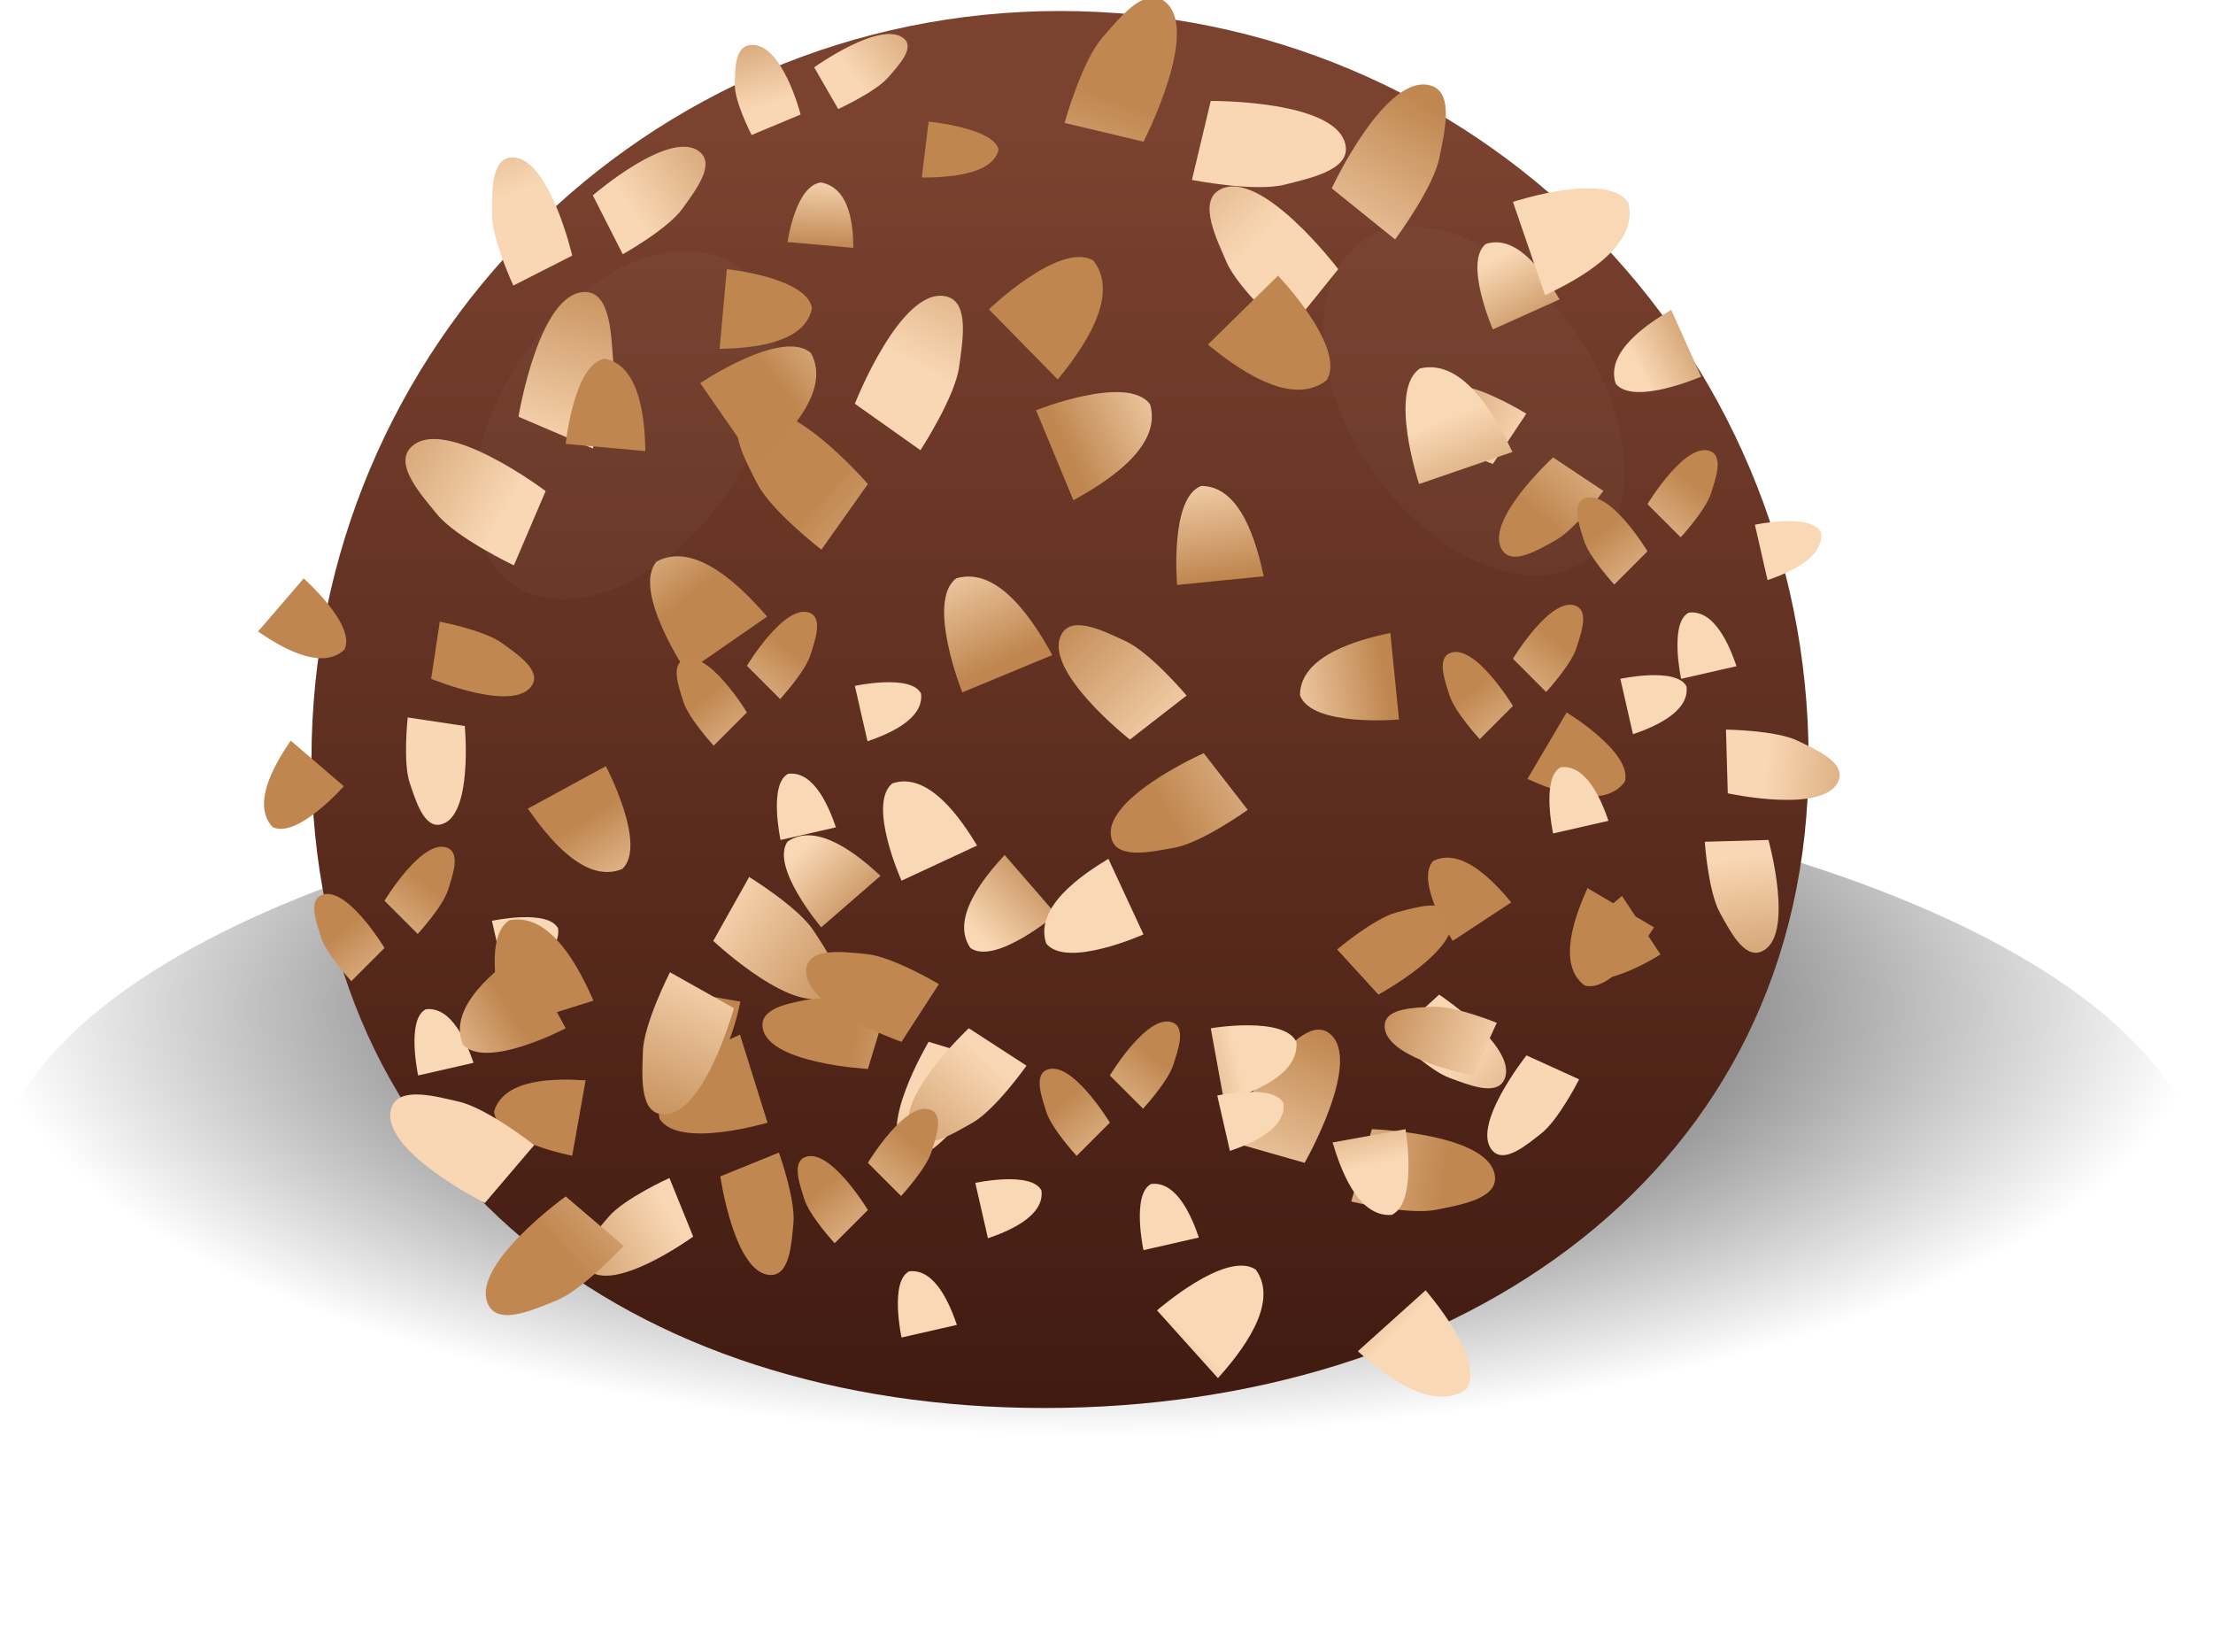<svg xmlns="http://www.w3.org/2000/svg" xmlns:xlink="http://www.w3.org/1999/xlink" viewBox="0 0 97.165 72.541"><defs><linearGradient id="Z" y2="-5310.2" xlink:href="#a" gradientUnits="userSpaceOnUse" x2="-3037" gradientTransform="rotate(18.037 -6063.166 4296.725) scale(.257)" y1="-5300.8" x1="-3044.3"/><linearGradient id="aX" y2="-5310.2" xlink:href="#a" gradientUnits="userSpaceOnUse" y1="-5300.8" gradientTransform="matrix(-.182 0 0 .182 174.8 1526.3)" x2="-3037" x1="-3044.3"/><linearGradient id="aW" y2="-5306" xlink:href="#b" gradientUnits="userSpaceOnUse" x2="-3026.1" gradientTransform="rotate(90 -672.35 438.15) scale(.182)" y1="-5298.8" x1="-3024"/><linearGradient id="aV" y2="-5306" xlink:href="#b" gradientUnits="userSpaceOnUse" x2="-3026.1" gradientTransform="translate(1282.9 1527.4) scale(.182)" y1="-5298.8" x1="-3024"/><linearGradient id="g" y2="-5310.2" xlink:href="#a" gradientUnits="userSpaceOnUse" x2="-3037" gradientTransform="translate(1262.3 1532.9) scale(.182)" y1="-5300.8" x1="-3044.3"/><linearGradient id="a"><stop offset="0" stop-color="#f9d7b4"/><stop offset="1" stop-color="#c08750"/></linearGradient><linearGradient id="h" y2="-5306" xlink:href="#b" gradientUnits="userSpaceOnUse" x2="-3026.1" gradientTransform="translate(1259.7 1534.7) scale(.182)" y1="-5298.8" x1="-3024"/><linearGradient id="b"><stop offset="0" stop-color="#bf864f"/><stop offset="1" stop-color="#f9d8b5"/></linearGradient><linearGradient id="i" y2="-5306" xlink:href="#b" gradientUnits="userSpaceOnUse" x2="-3026.1" gradientTransform="rotate(90 -687.64 430.16) scale(.182)" y1="-5298.8" x1="-3024"/><linearGradient id="j" y2="-5310.2" xlink:href="#a" gradientUnits="userSpaceOnUse" x2="-3037" gradientTransform="matrix(-.182 0 0 .182 151.52 1533.7)" y1="-5300.8" x1="-3044.3"/><linearGradient id="k" y2="-5310.2" xlink:href="#a" gradientUnits="userSpaceOnUse" x2="-3037" gradientTransform="matrix(-.181 .133 -.133 -.181 -548.85 10.275)" y1="-5300.8" x1="-3044.3"/><linearGradient id="l" y2="-5306" xlink:href="#b" gradientUnits="userSpaceOnUse" x2="-3026.1" gradientTransform="matrix(-.181 .133 -.133 -.181 -547.73 6.436)" y1="-5298.8" x1="-3024"/><linearGradient id="m" y2="-5306" xlink:href="#b" gradientUnits="userSpaceOnUse" x2="-3026.1" gradientTransform="matrix(-.133 -.181 .181 -.133 1259 -689.85)" y1="-5298.8" x1="-3024"/><linearGradient id="n" y2="-5310.2" xlink:href="#a" gradientUnits="userSpaceOnUse" x2="-3037" gradientTransform="matrix(.181 -.133 -.133 -.181 550.12 -802.65)" y1="-5300.8" x1="-3044.3"/><linearGradient id="o" y2="-5310.2" xlink:href="#a" gradientUnits="userSpaceOnUse" x2="-3037" gradientTransform="matrix(.308 -.052 .052 .308 1931.4 2030.5)" y1="-5300.8" x1="-3044.3"/><linearGradient id="p" y2="-5306" xlink:href="#b" gradientUnits="userSpaceOnUse" x2="-3026.1" gradientTransform="matrix(.308 -.052 .052 .308 1927.6 2034.5)" y1="-5298.8" x1="-3024"/><linearGradient id="q" y2="-5306" xlink:href="#b" gradientUnits="userSpaceOnUse" x2="-3026.1" gradientTransform="matrix(.052 .308 -.308 .052 -754.15 1766.3)" y1="-5298.8" x1="-3024"/><linearGradient id="r" y2="-5310.2" xlink:href="#a" gradientUnits="userSpaceOnUse" x2="-3037" gradientTransform="matrix(-.308 .052 .052 .308 55.803 2351.1)" y1="-5300.8" x1="-3044.3"/><linearGradient id="s" y2="-5310.2" xlink:href="#a" gradientUnits="userSpaceOnUse" x2="-3037" gradientTransform="rotate(-21.846 5631.65 -4867.828) scale(.314)" y1="-5300.8" x1="-3044.3"/><linearGradient id="t" y2="-5306" xlink:href="#b" gradientUnits="userSpaceOnUse" x2="-3026.1" gradientTransform="rotate(-21.846 5642.377 -4857.964) scale(.314)" y1="-5298.8" x1="-3024"/><linearGradient id="u" y2="-5306" xlink:href="#b" gradientUnits="userSpaceOnUse" x2="-3026.1" gradientTransform="rotate(68.154 -1758.258 675.614) scale(.314)" y1="-5298.8" x1="-3024"/><linearGradient id="v" y2="-5310.2" xlink:href="#a" gradientUnits="userSpaceOnUse" x2="-3037" gradientTransform="matrix(-.291 .117 .117 .291 442.39 2458.6)" y1="-5300.8" x1="-3044.3"/><linearGradient id="w" y2="-5306" xlink:href="#b" gradientUnits="userSpaceOnUse" x2="-3026.1" gradientTransform="matrix(.201 .058 -.069 .171 958.75 1634.8)" y1="-5298.8" x1="-3024"/><linearGradient id="x" y2="-5310.2" xlink:href="#a" gradientUnits="userSpaceOnUse" x2="-3037" gradientTransform="rotate(133.392 -415.045 -54.516) scale(.248)" y1="-5300.8" x1="-3044.3"/><linearGradient id="y" y2="-5306" xlink:href="#b" gradientUnits="userSpaceOnUse" x2="-3026.1" gradientTransform="rotate(133.392 -413.889 -56.513) scale(.248)" y1="-5298.8" x1="-3024"/><linearGradient id="z" y2="-5306" xlink:href="#b" gradientUnits="userSpaceOnUse" x2="-3026.1" gradientTransform="rotate(-136.609 363.87 -667.28) scale(.248)" y1="-5298.8" x1="-3024"/><linearGradient id="A" y2="-5310.2" xlink:href="#a" gradientUnits="userSpaceOnUse" x2="-3037" gradientTransform="scale(.248 -.248) rotate(46.609 -3561.045 3174.456)" y1="-5300.8" x1="-3044.3"/><linearGradient id="B" y2="-5310.2" xlink:href="#a" gradientUnits="userSpaceOnUse" x2="-3037" gradientTransform="matrix(.142 .255 -.255 .142 -196.68 2100.7)" y1="-5300.8" x1="-3044.3"/><linearGradient id="C" y2="-5306" xlink:href="#b" gradientUnits="userSpaceOnUse" x2="-3026.1" gradientTransform="matrix(.142 .255 -.255 .142 -201.39 2098.6)" y1="-5298.8" x1="-3024"/><linearGradient id="D" y2="-5306" xlink:href="#b" gradientUnits="userSpaceOnUse" x2="-3026.1" gradientTransform="matrix(-.255 .142 -.142 -.255 -799.6 -350.06)" y1="-5298.8" x1="-3024"/><linearGradient id="E" y2="-5310.2" xlink:href="#a" gradientUnits="userSpaceOnUse" x2="-3037" gradientTransform="matrix(-.142 -.255 -.255 .142 -1063.2 546.45)" y1="-5300.8" x1="-3044.3"/><linearGradient id="F" y2="-5310.2" xlink:href="#a" gradientUnits="userSpaceOnUse" x2="-3037" gradientTransform="rotate(-82.867 1092.447 -1348.25) scale(.279)" y1="-5300.8" x1="-3044.3"/><linearGradient id="G" y2="-5306" xlink:href="#b" gradientUnits="userSpaceOnUse" x2="-3026.1" gradientTransform="rotate(-82.867 1096.102 -1347.443) scale(.279)" y1="-5298.8" x1="-3024"/><linearGradient id="H" y2="-5306" xlink:href="#b" gradientUnits="userSpaceOnUse" x2="-3026.1" gradientTransform="rotate(7.134 -16404.431 12104.297) scale(.279)" y1="-5298.8" x1="-3024"/><linearGradient id="I" y2="-5310.2" xlink:href="#a" gradientUnits="userSpaceOnUse" x2="-3037" gradientTransform="matrix(-.035 .277 .277 .035 2085 1589.2)" y1="-5300.8" x1="-3044.3"/><linearGradient id="J" y2="-5310.2" xlink:href="#a" gradientUnits="userSpaceOnUse" x2="-3037" gradientTransform="matrix(-.046 -.23 .23 -.046 1807.6 -388.33)" y1="-5300.8" x1="-3044.3"/><linearGradient id="K" y2="-5306" xlink:href="#b" gradientUnits="userSpaceOnUse" x2="-3026.1" gradientTransform="matrix(-.046 -.23 .23 -.046 1810.7 -385.6)" y1="-5298.8" x1="-3024"/><linearGradient id="L" y2="-5306" xlink:href="#b" gradientUnits="userSpaceOnUse" x2="-3026.1" gradientTransform="matrix(.23 -.046 .046 .23 1668.5 1634.1)" y1="-5298.8" x1="-3024"/><linearGradient id="M" y2="-5310.2" xlink:href="#a" gradientUnits="userSpaceOnUse" x2="-3037" gradientTransform="matrix(.046 .23 .23 -.046 2089.8 1012.9)" y1="-5300.8" x1="-3044.3"/><linearGradient id="N" y2="-5310.2" xlink:href="#a" gradientUnits="userSpaceOnUse" x2="-3037" gradientTransform="rotate(-6.114 20757.472 -16360.16) scale(.316)" y1="-5300.8" x1="-3044.3"/><linearGradient id="O" y2="-5306" xlink:href="#b" gradientUnits="userSpaceOnUse" x2="-3026.1" gradientTransform="rotate(-6.114 20790.051 -16319.941) scale(.316)" y1="-5298.8" x1="-3024"/><linearGradient id="P" y2="-5306" xlink:href="#b" gradientUnits="userSpaceOnUse" x2="-3026.1" gradientTransform="rotate(83.884 -1355.317 376.06) scale(.316)" y1="-5298.8" x1="-3024"/><linearGradient id="Q" y2="-5310.2" xlink:href="#a" gradientUnits="userSpaceOnUse" x2="-3037" gradientTransform="matrix(-.315 .034 .034 .315 -54.775 2325.4)" y1="-5300.8" x1="-3044.3"/><linearGradient id="R" y2="-5310.2" xlink:href="#a" gradientUnits="userSpaceOnUse" x2="-3037" gradientTransform="matrix(-.119 -.222 .222 -.119 1532.9 -737.89)" y1="-5300.8" x1="-3044.3"/><linearGradient id="S" y2="-5306" xlink:href="#b" gradientUnits="userSpaceOnUse" x2="-3026.1" gradientTransform="matrix(-.119 -.222 .222 -.119 1536.9 -736.03)" y1="-5298.8" x1="-3024"/><linearGradient id="T" y2="-5306" xlink:href="#b" gradientUnits="userSpaceOnUse" x2="-3026.1" gradientTransform="matrix(.222 -.119 .119 .222 2016.5 1383.4)" y1="-5298.8" x1="-3024"/><linearGradient id="U" y2="-5310.2" xlink:href="#a" gradientUnits="userSpaceOnUse" x2="-3037" gradientTransform="matrix(.119 .222 .222 -.119 2256.9 614.68)" y1="-5300.8" x1="-3044.3"/><linearGradient id="V" y2="-5310.2" xlink:href="#a" gradientUnits="userSpaceOnUse" x2="-3037" gradientTransform="rotate(-157.072 172.343 -513.954) scale(.246)" y1="-5300.8" x1="-3044.3"/><linearGradient id="W" y2="-5306" xlink:href="#b" gradientUnits="userSpaceOnUse" x2="-3026.1" gradientTransform="rotate(-157.072 174.346 -514.88) scale(.246)" y1="-5298.8" x1="-3024"/><linearGradient id="X" y2="-5306" xlink:href="#b" gradientUnits="userSpaceOnUse" x2="-3026.1" gradientTransform="rotate(-67.071 1395.037 -1462.606) scale(.246)" y1="-5298.8" x1="-3024"/><linearGradient id="Y" y2="-5310.2" xlink:href="#a" gradientUnits="userSpaceOnUse" x2="-3037" gradientTransform="matrix(.226 .096 .096 -.226 1909.6 -338.3)" y1="-5300.8" x1="-3044.3"/><linearGradient id="d" y2="-2123.5" gradientUnits="userSpaceOnUse" x2="-3297.1" gradientTransform="translate(2144.3 1493.4) scale(.432)" y1="-2181.4" x1="-3297.1"><stop offset="0" stop-color="#7b422f"/><stop offset=".945" stop-color="#401a10"/><stop offset="1" stop-color="#3d180f"/></linearGradient><linearGradient id="aa" y2="-5306" xlink:href="#b" gradientUnits="userSpaceOnUse" x2="-3026.1" gradientTransform="rotate(18.037 -6070.042 4283.927) scale(.257)" y1="-5298.8" x1="-3024"/><linearGradient id="ab" y2="-5306" xlink:href="#b" gradientUnits="userSpaceOnUse" x2="-3026.1" gradientTransform="rotate(108.035 -726.172 138.122) scale(.257)" y1="-5298.8" x1="-3024"/><linearGradient id="ac" y2="-5310.2" xlink:href="#a" gradientUnits="userSpaceOnUse" x2="-3037" gradientTransform="matrix(-.244 -.079 -.079 .244 -453.87 1605.7)" y1="-5300.8" x1="-3044.3"/><linearGradient id="ad" y2="-5310.2" xlink:href="#a" gradientUnits="userSpaceOnUse" x2="-3037" gradientTransform="matrix(-.023 -.295 .295 -.023 2200.2 -450.73)" y1="-5300.8" x1="-3044.3"/><linearGradient id="ae" y2="-5306" xlink:href="#b" gradientUnits="userSpaceOnUse" x2="-3026.1" gradientTransform="matrix(-.023 -.295 .295 -.023 2203.7 -446.9)" y1="-5298.8" x1="-3024"/><linearGradient id="af" y2="-5306" xlink:href="#b" gradientUnits="userSpaceOnUse" x2="-3026.1" gradientTransform="matrix(.295 -.023 .023 .295 1725.4 2057.4)" y1="-5298.8" x1="-3024"/><linearGradient id="ag" y2="-5310.2" xlink:href="#a" gradientUnits="userSpaceOnUse" x2="-3037" gradientTransform="matrix(.023 .295 .295 -.023 2344.6 1343.4)" y1="-5300.8" x1="-3044.3"/><linearGradient id="ah" y2="-5310.2" xlink:href="#a" gradientUnits="userSpaceOnUse" x2="-3037" gradientTransform="matrix(-.011 .237 -.237 -.011 -565.07 1233.7)" y1="-5300.8" x1="-3044.3"/><linearGradient id="ai" y2="-5306" xlink:href="#b" gradientUnits="userSpaceOnUse" x2="-3026.1" gradientTransform="matrix(-.011 .237 -.237 -.011 -567.42 1230.2)" y1="-5298.8" x1="-3024"/><linearGradient id="aj" y2="-5306" xlink:href="#b" gradientUnits="userSpaceOnUse" x2="-3026.1" gradientTransform="matrix(-.237 -.011 .011 -.237 63.232 -719.94)" y1="-5298.8" x1="-3024"/><linearGradient id="ak" y2="-5310.2" xlink:href="#a" gradientUnits="userSpaceOnUse" x2="-3037" gradientTransform="matrix(.011 -.237 -.237 -.011 -501.79 -211.87)" y1="-5300.8" x1="-3044.3"/><linearGradient id="al" y2="-5310.2" xlink:href="#a" gradientUnits="userSpaceOnUse" x2="-3037" gradientTransform="rotate(164.337 -219.995 -363.287) scale(.285)" y1="-5300.8" x1="-3044.3"/><linearGradient id="am" y2="-5306" xlink:href="#b" gradientUnits="userSpaceOnUse" x2="-3026.1" gradientTransform="rotate(164.337 -218.237 -365.063) scale(.285)" y1="-5298.8" x1="-3024"/><linearGradient id="an" y2="-5306" xlink:href="#b" gradientUnits="userSpaceOnUse" x2="-3026.1" gradientTransform="rotate(-105.663 711.206 -1067.005) scale(.285)" y1="-5298.8" x1="-3024"/><linearGradient id="ao" y2="-5310.2" xlink:href="#a" gradientUnits="userSpaceOnUse" x2="-3037" gradientTransform="matrix(.274 -.077 -.077 -.274 1140.3 -1123.4)" y1="-5300.8" x1="-3044.3"/><linearGradient id="ap" y2="-5310.2" xlink:href="#a" gradientUnits="userSpaceOnUse" x2="-3037" gradientTransform="matrix(-.056 -.261 .261 -.056 1933.2 -523.92)" y1="-5300.8" x1="-3044.3"/><linearGradient id="aq" y2="-5306" xlink:href="#b" gradientUnits="userSpaceOnUse" x2="-3026.1" gradientTransform="matrix(-.056 -.261 .261 -.056 1936.7 -520.82)" y1="-5298.8" x1="-3024"/><linearGradient id="ar" y2="-5306" xlink:href="#b" gradientUnits="userSpaceOnUse" x2="-3026.1" gradientTransform="matrix(.261 -.056 .056 .261 1803 1780.8)" y1="-5298.8" x1="-3024"/><linearGradient id="as" y2="-5310.2" xlink:href="#a" gradientUnits="userSpaceOnUse" x2="-3037" gradientTransform="matrix(.056 .261 .261 -.056 2274 1067.6)" y1="-5300.8" x1="-3044.3"/><linearGradient id="at" y2="-5310.2" xlink:href="#a" gradientUnits="userSpaceOnUse" x2="-3037" gradientTransform="matrix(-.079 -.211 .211 -.079 1604.4 -489.37)" y1="-5300.8" x1="-3044.3"/><linearGradient id="au" y2="-5306" xlink:href="#b" gradientUnits="userSpaceOnUse" x2="-3026.1" gradientTransform="matrix(-.079 -.211 .211 -.079 1607.6 -487.26)" y1="-5298.8" x1="-3024"/><linearGradient id="av" y2="-5306" xlink:href="#b" gradientUnits="userSpaceOnUse" x2="-3026.1" gradientTransform="matrix(.211 -.079 .079 .211 1780.1 1443.3)" y1="-5298.8" x1="-3024"/><linearGradient id="aw" y2="-5310.2" xlink:href="#a" gradientUnits="userSpaceOnUse" x2="-3037" gradientTransform="matrix(.079 .211 .211 -.079 2084 792.12)" y1="-5300.8" x1="-3044.3"/><linearGradient id="ax" y2="-5306" xlink:href="#b" gradientUnits="userSpaceOnUse" x2="-3026.1" gradientTransform="matrix(.165 .269 -.269 .165 -204.24 2243.1)" y1="-5298.8" x1="-3024"/><linearGradient id="ay" y2="-5306" xlink:href="#b" gradientUnits="userSpaceOnUse" x2="-3026.1" gradientTransform="matrix(-.269 .165 -.165 -.269 -965.4 -368.51)" y1="-5298.8" x1="-3024"/><linearGradient id="az" y2="-5310.2" xlink:href="#a" gradientUnits="userSpaceOnUse" x2="-3037" gradientTransform="matrix(.201 .058 -.069 .171 962.22 1633.8)" y1="-5300.8" x1="-3044.3"/><linearGradient id="aA" y2="-5306" xlink:href="#b" gradientUnits="userSpaceOnUse" x2="-3026.1" gradientTransform="matrix(-.069 .171 -.201 -.058 -553.18 759.06)" y1="-5298.8" x1="-3024"/><linearGradient id="aB" y2="-5310.2" xlink:href="#a" gradientUnits="userSpaceOnUse" x2="-3037" gradientTransform="matrix(-.201 -.058 -.069 .171 -259.71 1279.3)" y1="-5300.8" x1="-3044.3"/><linearGradient id="aC" y2="-5310.2" xlink:href="#a" gradientUnits="userSpaceOnUse" x2="-3037" gradientTransform="matrix(.165 .269 -.269 .165 -199.16 2245.2)" y1="-5300.8" x1="-3044.3"/><linearGradient id="aD" y2="-5310.2" xlink:href="#a" gradientUnits="userSpaceOnUse" x2="-3037" gradientTransform="matrix(-.165 -.269 -.269 .165 -1207.2 610.47)" y1="-5300.8" x1="-3044.3"/><linearGradient id="aE" y2="-5310.2" xlink:href="#a" gradientUnits="userSpaceOnUse" x2="-3037" gradientTransform="translate(1268.9 1528.5) scale(.182)" y1="-5300.8" x1="-3044.3"/><linearGradient id="aF" y2="-5306" xlink:href="#b" gradientUnits="userSpaceOnUse" x2="-3026.1" gradientTransform="translate(1266.3 1530.4) scale(.182)" y1="-5298.8" x1="-3024"/><linearGradient id="aG" y2="-5306" xlink:href="#b" gradientUnits="userSpaceOnUse" x2="-3026.1" gradientTransform="rotate(90 -682.145 431.355) scale(.182)" y1="-5298.8" x1="-3024"/><linearGradient id="aH" y2="-5310.2" xlink:href="#a" gradientUnits="userSpaceOnUse" x2="-3037" gradientTransform="matrix(-.182 0 0 .182 158.21 1529.4)" y1="-5300.8" x1="-3044.3"/><linearGradient id="aI" y2="-5310.2" xlink:href="#a" gradientUnits="userSpaceOnUse" x2="-3037" gradientTransform="translate(1271.2 1537.6) scale(.182)" y1="-5300.8" x1="-3044.3"/><linearGradient id="aJ" y2="-5306" xlink:href="#b" gradientUnits="userSpaceOnUse" x2="-3026.1" gradientTransform="translate(1268.6 1539.5) scale(.182)" y1="-5298.8" x1="-3024"/><linearGradient id="aK" y2="-5306" xlink:href="#b" gradientUnits="userSpaceOnUse" x2="-3026.1" gradientTransform="rotate(90 -685.52 437.08) scale(.182)" y1="-5298.8" x1="-3024"/><linearGradient id="aL" y2="-5310.2" xlink:href="#a" gradientUnits="userSpaceOnUse" x2="-3037" gradientTransform="matrix(-.182 0 0 .182 160.44 1538.4)" y1="-5300.8" x1="-3044.3"/><linearGradient id="aM" y2="-5310.2" xlink:href="#a" gradientUnits="userSpaceOnUse" x2="-3037" gradientTransform="translate(1275.6 1536) scale(.182)" y1="-5300.8" x1="-3044.3"/><linearGradient id="aN" y2="-5306" xlink:href="#b" gradientUnits="userSpaceOnUse" x2="-3026.1" gradientTransform="translate(1273 1537.9) scale(.182)" y1="-5298.8" x1="-3024"/><linearGradient id="aO" y2="-5306" xlink:href="#b" gradientUnits="userSpaceOnUse" x2="-3026.1" gradientTransform="rotate(90 -682.49 438.51) scale(.182)" y1="-5298.8" x1="-3024"/><linearGradient id="aP" y2="-5310.2" xlink:href="#a" gradientUnits="userSpaceOnUse" x2="-3037" gradientTransform="matrix(-.182 0 0 .182 164.89 1536.8)" y1="-5300.8" x1="-3044.3"/><linearGradient id="aQ" y2="-5310.2" xlink:href="#a" gradientUnits="userSpaceOnUse" x2="-3037" gradientTransform="translate(1283.1 1528.4) scale(.182)" y1="-5300.8" x1="-3044.3"/><linearGradient id="aR" y2="-5306" xlink:href="#b" gradientUnits="userSpaceOnUse" x2="-3026.1" gradientTransform="translate(1280.6 1530.3) scale(.182)" y1="-5298.8" x1="-3024"/><linearGradient id="aS" y2="-5306" xlink:href="#b" gradientUnits="userSpaceOnUse" x2="-3026.1" gradientTransform="rotate(90 -674.925 438.375) scale(.182)" y1="-5298.8" x1="-3024"/><linearGradient id="aT" y2="-5310.2" xlink:href="#a" gradientUnits="userSpaceOnUse" x2="-3037" gradientTransform="matrix(-.182 0 0 .182 172.32 1529.3)" y1="-5300.8" x1="-3044.3"/><linearGradient id="aU" y2="-5310.2" xlink:href="#a" gradientUnits="userSpaceOnUse" x2="-3037" gradientTransform="translate(1285.5 1525.4) scale(.182)" y1="-5300.8" x1="-3044.3"/><filter id="f" width="1.541" y="-.234" x="-.27" height="1.467" color-interpolation-filters="sRGB"><feGaussianBlur stdDeviation="1.261"/></filter><filter id="e" width="1.541" y="-.234" x="-.27" height="1.467" color-interpolation-filters="sRGB"><feGaussianBlur stdDeviation="1.261"/></filter><radialGradient id="c" gradientUnits="userSpaceOnUse" cy="-6317.5" cx="-2329.1" gradientTransform="matrix(1 0 0 .387 0 -3875.4)" r="16.469"><stop offset="0"/><stop offset="1" stop-opacity="0"/></radialGradient></defs><path d="M-2312.6-6317.5c0 3.516-7.374 6.366-16.469 6.366-9.096 0-16.469-2.85-16.469-6.366 0-3.516 7.373-6.366 16.469-6.366s16.469 2.85 16.469 6.366z" transform="matrix(2.95 0 0 2.95 6918.995 18689.019)" color="#000" fill="url(#c)"/><path d="M733.14 562.67c0 7.62-6.462 11.949-14.083 11.949-7.62 0-13.513-4.328-13.513-11.949 0-7.62 6.178-13.798 13.798-13.798s13.798 6.178 13.798 13.798z" color="#000" fill="url(#d)" transform="translate(-1666.93 -1306.93) scale(2.382)"/><path d="M-2367.5-2442.4c0 3.997-2.047 7.238-4.571 7.238-2.525 0-4.572-3.24-4.572-7.238 0-3.997 2.047-7.238 4.572-7.238 2.524 0 4.571 3.24 4.571 7.238z" transform="rotate(-35.138 3217.172 -5964.484) scale(1.182)" opacity=".15" color="#000" filter="url(#e)" fill="#fff"/><path d="M-2367.5-2442.4c0 3.997-2.047 7.238-4.571 7.238-2.525 0-4.572-3.24-4.572-7.238 0-3.997 2.047-7.238 4.572-7.238 2.524 0 4.571 3.24 4.571 7.238z" transform="matrix(-.966 -.68 -.68 .966 -3924.827 765.012)" opacity=".15" color="#000" filter="url(#f)" fill="#fff"/><path d="M706.89 565.27s.714-1.185 1.173-.969c.23.11.075.522 0 .765-.098.315-.561.816-.561.816z" fill="url(#g)" transform="translate(-1666.93 -1306.93) scale(2.382)"/><path d="M707.51 568.49s-.223-1.033.141-1.22c.482-.058.756.626.88.987z" fill="url(#h)" transform="translate(-1666.93 -1306.93) scale(2.382)"/><path d="M708.87 565.64s1.033-.223 1.22.141c.058.482-.626.756-.987.88z" fill="url(#i)" transform="translate(-1666.93 -1306.93) scale(2.382)"/><path d="M706.89 566.14s-.714-1.185-1.173-.969c-.23.11-.075.522 0 .765.098.315.561.816.561.816z" fill="url(#j)" transform="translate(-1666.93 -1306.93) scale(2.382)"/><path d="M708.37 562.05s.16 1.695-.453 1.816c-.307.06-.456-.46-.559-.757-.133-.383-.04-1.217-.04-1.217z" fill="url(#k)" transform="translate(-1666.93 -1306.93) scale(2.382)"/><path d="M705.4 559.33s.975.86.752 1.311c-.434.41-1.206-.068-1.593-.333z" fill="url(#l)" transform="translate(-1666.93 -1306.93) scale(2.382)"/><path d="M706.14 563.16s-.86.975-1.312.752c-.409-.434.069-1.206.334-1.593z" fill="url(#m)" transform="translate(-1666.93 -1306.93) scale(2.382)"/><path d="M707.75 561.18s1.573.65 1.869.102c.149-.277-.306-.572-.56-.758-.326-.24-1.15-.397-1.15-.397z" fill="url(#n)" transform="translate(-1666.93 -1306.93) scale(2.382)"/><path d="M715.56 556.11s.865-2.206 1.702-1.973c.42.118.277.859.22 1.292-.075.56-.713 1.538-.713 1.538z" fill="url(#o)" transform="translate(-1666.93 -1306.93) scale(2.382)"/><path d="M717.54 561.43s-.672-1.68-.111-2.102c.796-.236 1.455.842 1.77 1.414z" fill="url(#p)" transform="translate(-1666.93 -1306.93) scale(2.382)"/><path d="M718.9 556.23s1.68-.672 2.101-.111c.237.796-.84 1.455-1.413 1.77z" fill="url(#q)" transform="translate(-1666.93 -1306.93) scale(2.382)"/><path d="M715.8 557.59s-1.546-1.796-2.259-1.299c-.358.25.023.902.22 1.291.256.504 1.182 1.217 1.182 1.217z" fill="url(#r)" transform="translate(-1666.93 -1306.93) scale(2.382)"/><path d="M709.36 556.35s.382-2.349 1.252-2.298c.438.026.455.784.49 1.221.046.566-.373 1.662-.373 1.662z" fill="url(#s)" transform="translate(-1666.93 -1306.93) scale(2.382)"/><path d="M712.46 561.06s-1.016-1.507-.555-2.04c.731-.4 1.607.518 2.038 1.013z" fill="url(#t)" transform="translate(-1666.93 -1306.93) scale(2.382)"/><path d="M712.71 555.73s1.507-1.016 2.04-.555c.4.731-.518 1.607-1.013 2.038z" fill="url(#u)" transform="translate(-1666.93 -1306.93) scale(2.382)"/><path d="M709.86 557.72s-1.899-1.435-2.493-.796c-.299.321.213.88.49 1.221.358.44 1.418.944 1.418.944z" fill="url(#v)" transform="translate(-1666.93 -1306.93) scale(2.382)"/><path d="M714.32 553.13s.143-1.038.614-1.098c.551.1.595.829.598 1.206z" fill="url(#w)" transform="translate(-1666.93 -1306.93) scale(2.382)"/><path d="M732.4 564.15s.503 1.809-.138 2.06c-.322.126-.585-.412-.754-.713-.22-.39-.282-1.314-.282-1.314z" fill="url(#x)" transform="translate(-1666.93 -1306.93) scale(2.382)"/><path d="M728.68 561.8s1.226.743 1.072 1.277c-.392.53-1.323.161-1.795-.052z" fill="url(#y)" transform="translate(-1666.93 -1306.93) scale(2.382)"/><path d="M730.29 565.76s-.743 1.226-1.278 1.072c-.528-.392-.16-1.322.052-1.795z" fill="url(#z)" transform="translate(-1666.93 -1306.93) scale(2.382)"/><path d="M731.65 563.29s1.834.4 2.049-.253c.108-.33-.444-.56-.754-.713-.403-.198-1.328-.208-1.328-.208z" fill="url(#A)" transform="translate(-1666.93 -1306.93) scale(2.382)"/><path d="M725.09 569.48s2.215.077 2.27.887c.027.407-.671.512-1.071.596-.517.109-1.579-.15-1.579-.15z" fill="url(#B)" transform="translate(-1666.93 -1306.93) scale(2.382)"/><path d="M721.13 572.82s1.272-1.116 1.819-.753c.456.629-.29 1.546-.696 2.002z" fill="url(#C)" transform="translate(-1666.93 -1306.93) scale(2.382)"/><path d="M726.08 572.45s1.116 1.272.753 1.819c-.629.456-1.546-.29-2.002-.696z" fill="url(#D)" transform="translate(-1666.93 -1306.93) scale(2.382)"/><path d="M723.85 570.1s1.102-1.922.443-2.396c-.332-.238-.79.3-1.07.596-.366.382-.706 1.42-.706 1.42z" fill="url(#E)" transform="translate(-1666.93 -1306.93) scale(2.382)"/><path d="M720.63 562.3s-1.662-1.308-1.247-1.964c.208-.329.805-.016 1.16.146.46.208 1.132 1.006 1.132 1.006z" fill="url(#F)" transform="translate(-1666.93 -1306.93) scale(2.382)"/><path d="M725.59 561.93s-1.61.142-1.825-.446c0-.742 1.094-1.028 1.665-1.15z" fill="url(#G)" transform="translate(-1666.93 -1306.93) scale(2.382)"/><path d="M721.5 559.45s-.142-1.61.446-1.825c.742 0 1.028 1.094 1.15 1.665z" fill="url(#H)" transform="translate(-1666.93 -1306.93) scale(2.382)"/><path d="M721.99 562.55s-1.934.859-1.693 1.596c.122.37.777.213 1.16.145.498-.09 1.345-.696 1.345-.696z" fill="url(#I)" transform="translate(-1666.93 -1306.93) scale(2.382)"/><path d="M727.32 557.22s-1.675-.6-1.519-1.234c.08-.319.639-.228.965-.194.422.043 1.171.501 1.171.501z" fill="url(#J)" transform="translate(-1666.93 -1306.93) scale(2.382)"/><path d="M731.16 555.61s-1.247.542-1.576.13c-.195-.592.6-1.111 1.023-1.36z" fill="url(#K)" transform="translate(-1666.93 -1306.93) scale(2.382)"/><path d="M727.32 554.74s-.542-1.246-.13-1.575c.592-.196 1.111.599 1.36 1.022z" fill="url(#L)" transform="translate(-1666.93 -1306.93) scale(2.382)"/><path d="M728.43 557.1s-1.314 1.2-.925 1.725c.195.263.676-.037.964-.194.373-.203.888-.914.888-.914z" fill="url(#M)" transform="translate(-1666.93 -1306.93) scale(2.382)"/><path d="M724.35 552.14s1.012-2.175 1.844-1.888c.418.145.226.886.141 1.32-.11.561-.817 1.51-.817 1.51z" fill="url(#N)" transform="translate(-1666.93 -1306.93) scale(2.382)"/><path d="M725.96 557.59s-.575-1.74.019-2.131c.82-.19 1.418.94 1.701 1.54z" fill="url(#O)" transform="translate(-1666.93 -1306.93) scale(2.382)"/><path d="M727.69 552.39s1.74-.575 2.131.019c.19.82-.94 1.418-1.54 1.701z" fill="url(#P)" transform="translate(-1666.93 -1306.93) scale(2.382)"/><path d="M724.47 553.63s-1.45-1.912-2.202-1.454c-.378.23-.033.913.141 1.319.228.525 1.119 1.303 1.119 1.303z" fill="url(#Q)" transform="translate(-1666.93 -1306.93) scale(2.382)"/><path d="M715.8 568.37s-1.908-.1-1.943-.798c-.017-.351.586-.431.931-.498.448-.085 1.359.153 1.359.153z" fill="url(#R)" transform="translate(-1666.93 -1306.93) scale(2.382)"/><path d="M719.27 565.52s-1.113.943-1.579.622c-.384-.549.272-1.328.63-1.715z" fill="url(#S)" transform="translate(-1666.93 -1306.93) scale(2.382)"/><path d="M714.94 565.76s-.943-1.113-.622-1.579c.549-.384 1.328.272 1.715.63z" fill="url(#T)" transform="translate(-1666.93 -1306.93) scale(2.382)"/><path d="M716.92 567.87s-.978 1.64-.417 2.059c.283.21.684-.247.932-.498.32-.324.628-1.214.628-1.214z" fill="url(#U)" transform="translate(-1666.93 -1306.93) scale(2.382)"/><path d="M712.58 571.46s-1.507 1.095-1.963.586c-.229-.256.18-.686.402-.948.286-.34 1.123-.718 1.123-.718z" fill="url(#V)" transform="translate(-1666.93 -1306.93) scale(2.382)"/><path d="M713.45 567.13s-.266 1.398-.816 1.44c-.627-.181-.608-1.174-.574-1.687z" fill="url(#W)" transform="translate(-1666.93 -1306.93) scale(2.382)"/><path d="M710.35 569.97s-1.398-.266-1.44-.816c.18-.627 1.174-.608 1.687-.574z" fill="url(#X)" transform="translate(-1666.93 -1306.93) scale(2.382)"/><path d="M713.08 570.35s.264 1.844.946 1.817c.343-.014.367-.607.401-.949.044-.442-.267-1.306-.267-1.306z" fill="url(#Y)" transform="translate(-1666.93 -1306.93) scale(2.382)"/><path d="M710.73 552.27s1.47-1.274 1.99-.785c.261.246-.126.73-.333 1.023-.268.379-1.105.847-1.105.847z" fill="url(#Z)" transform="translate(-1666.93 -1306.93) scale(2.382)"/><path d="M710.23 556.85s.152-1.478.72-1.57c.67.131.738 1.166.749 1.703z" fill="url(#aa)" transform="translate(-1666.93 -1306.93) scale(2.382)"/><path d="M713.2 553.63s1.478.152 1.57.72c-.131.67-1.166.738-1.703.749z" fill="url(#ab)" transform="translate(-1666.93 -1306.93) scale(2.382)"/><path d="M710.35 553.38s-.439-1.895-1.147-1.806c-.355.044-.328.664-.332 1.023-.013.464.394 1.335.394 1.335z" fill="url(#ac)" transform="translate(-1666.93 -1306.93) scale(2.382)"/><path d="M708.74 570.84s-2.005-1-1.716-1.77c.146-.386.833-.189 1.236-.097.521.117 1.39.8 1.39.8z" fill="url(#ad)" transform="translate(-1666.93 -1306.93) scale(2.382)"/><path d="M713.95 569.36s-1.64.492-1.99-.072c-.155-.77.916-1.3 1.482-1.55z" fill="url(#ae)" transform="translate(-1666.93 -1306.93) scale(2.382)"/><path d="M709.12 567.62s-.492-1.64.072-1.99c.77-.155 1.3.915 1.55 1.481z" fill="url(#af)" transform="translate(-1666.93 -1306.93) scale(2.382)"/><path d="M710.23 570.72s-1.822 1.306-1.414 2.019c.205.358.852.054 1.235-.098.497-.199 1.246-1.01 1.246-1.01z" fill="url(#ag)" transform="translate(-1666.93 -1306.93) scale(2.382)"/><path d="M726.33 567s1.5.998 1.193 1.582c-.155.294-.683.068-.996-.045-.404-.145-1.029-.777-1.029-.777z" fill="url(#ah)" transform="translate(-1666.93 -1306.93) scale(2.382)"/><path d="M722.12 567.62s1.357-.23 1.58.255c.048.63-.86.946-1.336 1.089z" fill="url(#ai)" transform="translate(-1666.93 -1306.93) scale(2.382)"/><path d="M725.71 569.48s.23 1.357-.255 1.58c-.63.048-.946-.86-1.089-1.335z" fill="url(#aj)" transform="translate(-1666.93 -1306.93) scale(2.382)"/><path d="M725.21 567s1.583-.86 1.329-1.47c-.128-.306-.674-.128-.995-.044-.416.109-1.094.682-1.094.682z" fill="url(#ak)" transform="translate(-1666.93 -1306.93) scale(2.382)"/><path d="M713.33 567.25s-.574 2.083-1.355 1.951c-.393-.065-.333-.752-.322-1.15.014-.515.499-1.463.499-1.463z" fill="url(#al)" transform="translate(-1666.93 -1306.93) scale(2.382)"/><path d="M710.97 562.79s.77 1.459.302 1.895c-.7.29-1.4-.624-1.74-1.113z" fill="url(#am)" transform="translate(-1666.93 -1306.93) scale(2.382)"/><path d="M710.23 567.62s-1.46.77-1.895.302c-.29-.7.624-1.4 1.113-1.74z" fill="url(#an)" transform="translate(-1666.93 -1306.93) scale(2.382)"/><path d="M712.95 566.01s1.573 1.48 2.172.962c.3-.26-.107-.816-.323-1.15-.28-.432-1.187-.99-1.187-.99z" fill="url(#ao)" transform="translate(-1666.93 -1306.93) scale(2.382)"/><path d="M716.42 567.87s-1.916-.66-1.747-1.384c.086-.364.724-.268 1.096-.234.482.043 1.34.554 1.34.554z" fill="url(#ap)" transform="translate(-1666.93 -1306.93) scale(2.382)"/><path d="M720.88 565.89s-1.412.634-1.792.17c-.23-.672.667-1.274 1.145-1.563z" fill="url(#aq)" transform="translate(-1666.93 -1306.93) scale(2.382)"/><path d="M716.42 564.9s-.635-1.412-.17-1.792c.671-.23 1.273.667 1.563 1.145z" fill="url(#ar)" transform="translate(-1666.93 -1306.93) scale(2.382)"/><path d="M717.66 567.62s-1.48 1.385-1.03 1.976c.227.298.77-.05 1.096-.233.422-.237.998-1.053.998-1.053z" fill="url(#as)" transform="translate(-1666.93 -1306.93) scale(2.382)"/><path d="M726.95 568.49s-1.675-.314-1.623-.936c.026-.313.569-.312.882-.33.406-.023 1.183.296 1.183.296z" fill="url(#at)" transform="translate(-1666.93 -1306.93) scale(2.382)"/><path d="M730.41 566.26s-1.096.702-1.47.363c-.274-.53.398-1.142.76-1.442z" fill="url(#au)" transform="translate(-1666.93 -1306.93) scale(2.382)"/><path d="M726.58 566.01s-.702-1.096-.363-1.47c.53-.274 1.142.398 1.442.76z" fill="url(#av)" transform="translate(-1666.93 -1306.93) scale(2.382)"/><path d="M727.94 568.12s-1.06 1.334-.613 1.77c.225.22.635-.137.883-.329.321-.249.7-.999.7-.999z" fill="url(#aw)" transform="translate(-1666.93 -1306.93) scale(2.382)"/><path d="M718.03 554.37s1.319-1.264 1.925-.898c.522.656-.238 1.68-.655 2.191z" fill="url(#ax)" transform="translate(-1666.93 -1306.93) scale(2.382)"/><path d="M723.36 553.75s1.264 1.319.898 1.925c-.656.522-1.68-.238-2.191-.655z" fill="url(#ay)" transform="translate(-1666.93 -1306.93) scale(2.382)"/><path d="M714.81 549.91s1.23-.881 1.653-.532c.213.175-.112.512-.287.716-.226.264-.923.585-.923.585z" fill="url(#az)" transform="translate(-1666.93 -1306.93) scale(2.382)"/><path d="M716.92 550.91s1.22.121 1.289.523c-.116.47-.973.507-1.416.509z" fill="url(#aA)" transform="translate(-1666.93 -1306.93) scale(2.382)"/><path d="M714.56 550.78s-.34-1.338-.926-1.282c-.294.028-.279.464-.287.716-.012.326.31.943.31.943z" fill="url(#aB)" transform="translate(-1666.93 -1306.93) scale(2.382)"/><path d="M722.12 550.53s2.391-.022 2.489.848c.05.438-.699.584-1.126.694-.553.141-1.71-.087-1.71-.087z" fill="url(#aC)" transform="translate(-1666.93 -1306.93) scale(2.382)"/><path d="M720.88 551.28s1.097-2.125.363-2.604c-.368-.242-.836.36-1.126.693-.375.43-.692 1.565-.692 1.565z" fill="url(#aD)" transform="translate(-1666.93 -1306.93) scale(2.382)"/><path d="M713.57 560.94s.714-1.185 1.173-.969c.23.11.075.522 0 .765-.098.315-.561.816-.561.816z" fill="url(#aE)" transform="translate(-1666.93 -1306.93) scale(2.382)"/><path d="M714.19 564.15s-.223-1.033.141-1.22c.482-.058.756.626.88.987z" fill="url(#aF)" transform="translate(-1666.93 -1306.93) scale(2.382)"/><path d="M715.56 561.31s1.033-.223 1.22.141c.058.482-.626.756-.987.88z" fill="url(#aG)" transform="translate(-1666.93 -1306.93) scale(2.382)"/><path d="M713.57 561.8s-.714-1.185-1.173-.969c-.23.11-.075.522 0 .765.098.315.561.816.561.816z" fill="url(#aH)" transform="translate(-1666.93 -1306.93) scale(2.382)"/><path d="M715.8 570.1s.714-1.185 1.173-.969c.23.11.075.522 0 .765-.098.315-.561.816-.561.816z" fill="url(#aI)" transform="translate(-1666.93 -1306.93) scale(2.382)"/><path d="M716.42 573.32s-.223-1.033.141-1.22c.482-.058.756.626.88.987z" fill="url(#aJ)" transform="translate(-1666.93 -1306.93) scale(2.382)"/><path d="M717.78 570.47s1.033-.223 1.22.141c.058.482-.626.756-.987.88z" fill="url(#aK)" transform="translate(-1666.93 -1306.93) scale(2.382)"/><path d="M715.8 570.97s-.714-1.185-1.173-.969c-.23.11-.075.522 0 .765.098.315.561.816.561.816z" fill="url(#aL)" transform="translate(-1666.93 -1306.93) scale(2.382)"/><path d="M720.26 568.49s.714-1.185 1.173-.969c.23.11.075.522 0 .765-.098.315-.561.816-.561.816z" fill="url(#aM)" transform="translate(-1666.93 -1306.93) scale(2.382)"/><path d="M720.88 571.71s-.223-1.033.141-1.22c.482-.058.756.626.88.987z" fill="url(#aN)" transform="translate(-1666.93 -1306.93) scale(2.382)"/><path d="M722.24 568.86s1.033-.223 1.22.141c.058.482-.626.756-.987.88z" fill="url(#aO)" transform="translate(-1666.93 -1306.93) scale(2.382)"/><path d="M720.26 569.36s-.714-1.185-1.173-.969c-.23.11-.075.522 0 .765.098.315.561.816.561.816z" fill="url(#aP)" transform="translate(-1666.93 -1306.93) scale(2.382)"/><path d="M727.69 560.81s.714-1.185 1.173-.969c.23.11.075.522 0 .765-.098.315-.561.816-.561.816z" fill="url(#aQ)" transform="translate(-1666.93 -1306.93) scale(2.382)"/><path d="M728.43 564.03s-.223-1.033.141-1.22c.482-.058.756.626.88.987z" fill="url(#aR)" transform="translate(-1666.93 -1306.93) scale(2.382)"/><path d="M729.67 561.18s1.033-.223 1.22.141c.058.482-.626.756-.987.88z" fill="url(#aS)" transform="translate(-1666.93 -1306.93) scale(2.382)"/><path d="M727.69 561.68s-.714-1.185-1.173-.969c-.23.11-.075.522 0 .765.098.315.561.816.561.816z" fill="url(#aT)" transform="translate(-1666.93 -1306.93) scale(2.382)"/><path d="M730.17 557.96s.714-1.185 1.173-.969c.23.11.075.522 0 .765-.098.315-.561.816-.561.816z" fill="url(#aU)" transform="translate(-1666.93 -1306.93) scale(2.382)"/><path d="M730.79 561.18s-.223-1.033.141-1.22c.482-.059.756.626.88.987z" fill="url(#aV)" transform="translate(-1666.93 -1306.93) scale(2.382)"/><path d="M732.15 558.34s1.033-.223 1.22.141c.058.482-.626.756-.987.88z" fill="url(#aW)" transform="translate(-1666.93 -1306.93) scale(2.382)"/><path d="M730.17 558.83s-.714-1.185-1.173-.969c-.23.11-.075.522 0 .765.098.315.561.816.561.816z" fill="url(#aX)" transform="translate(-1666.93 -1306.93) scale(2.382)"/></svg>
